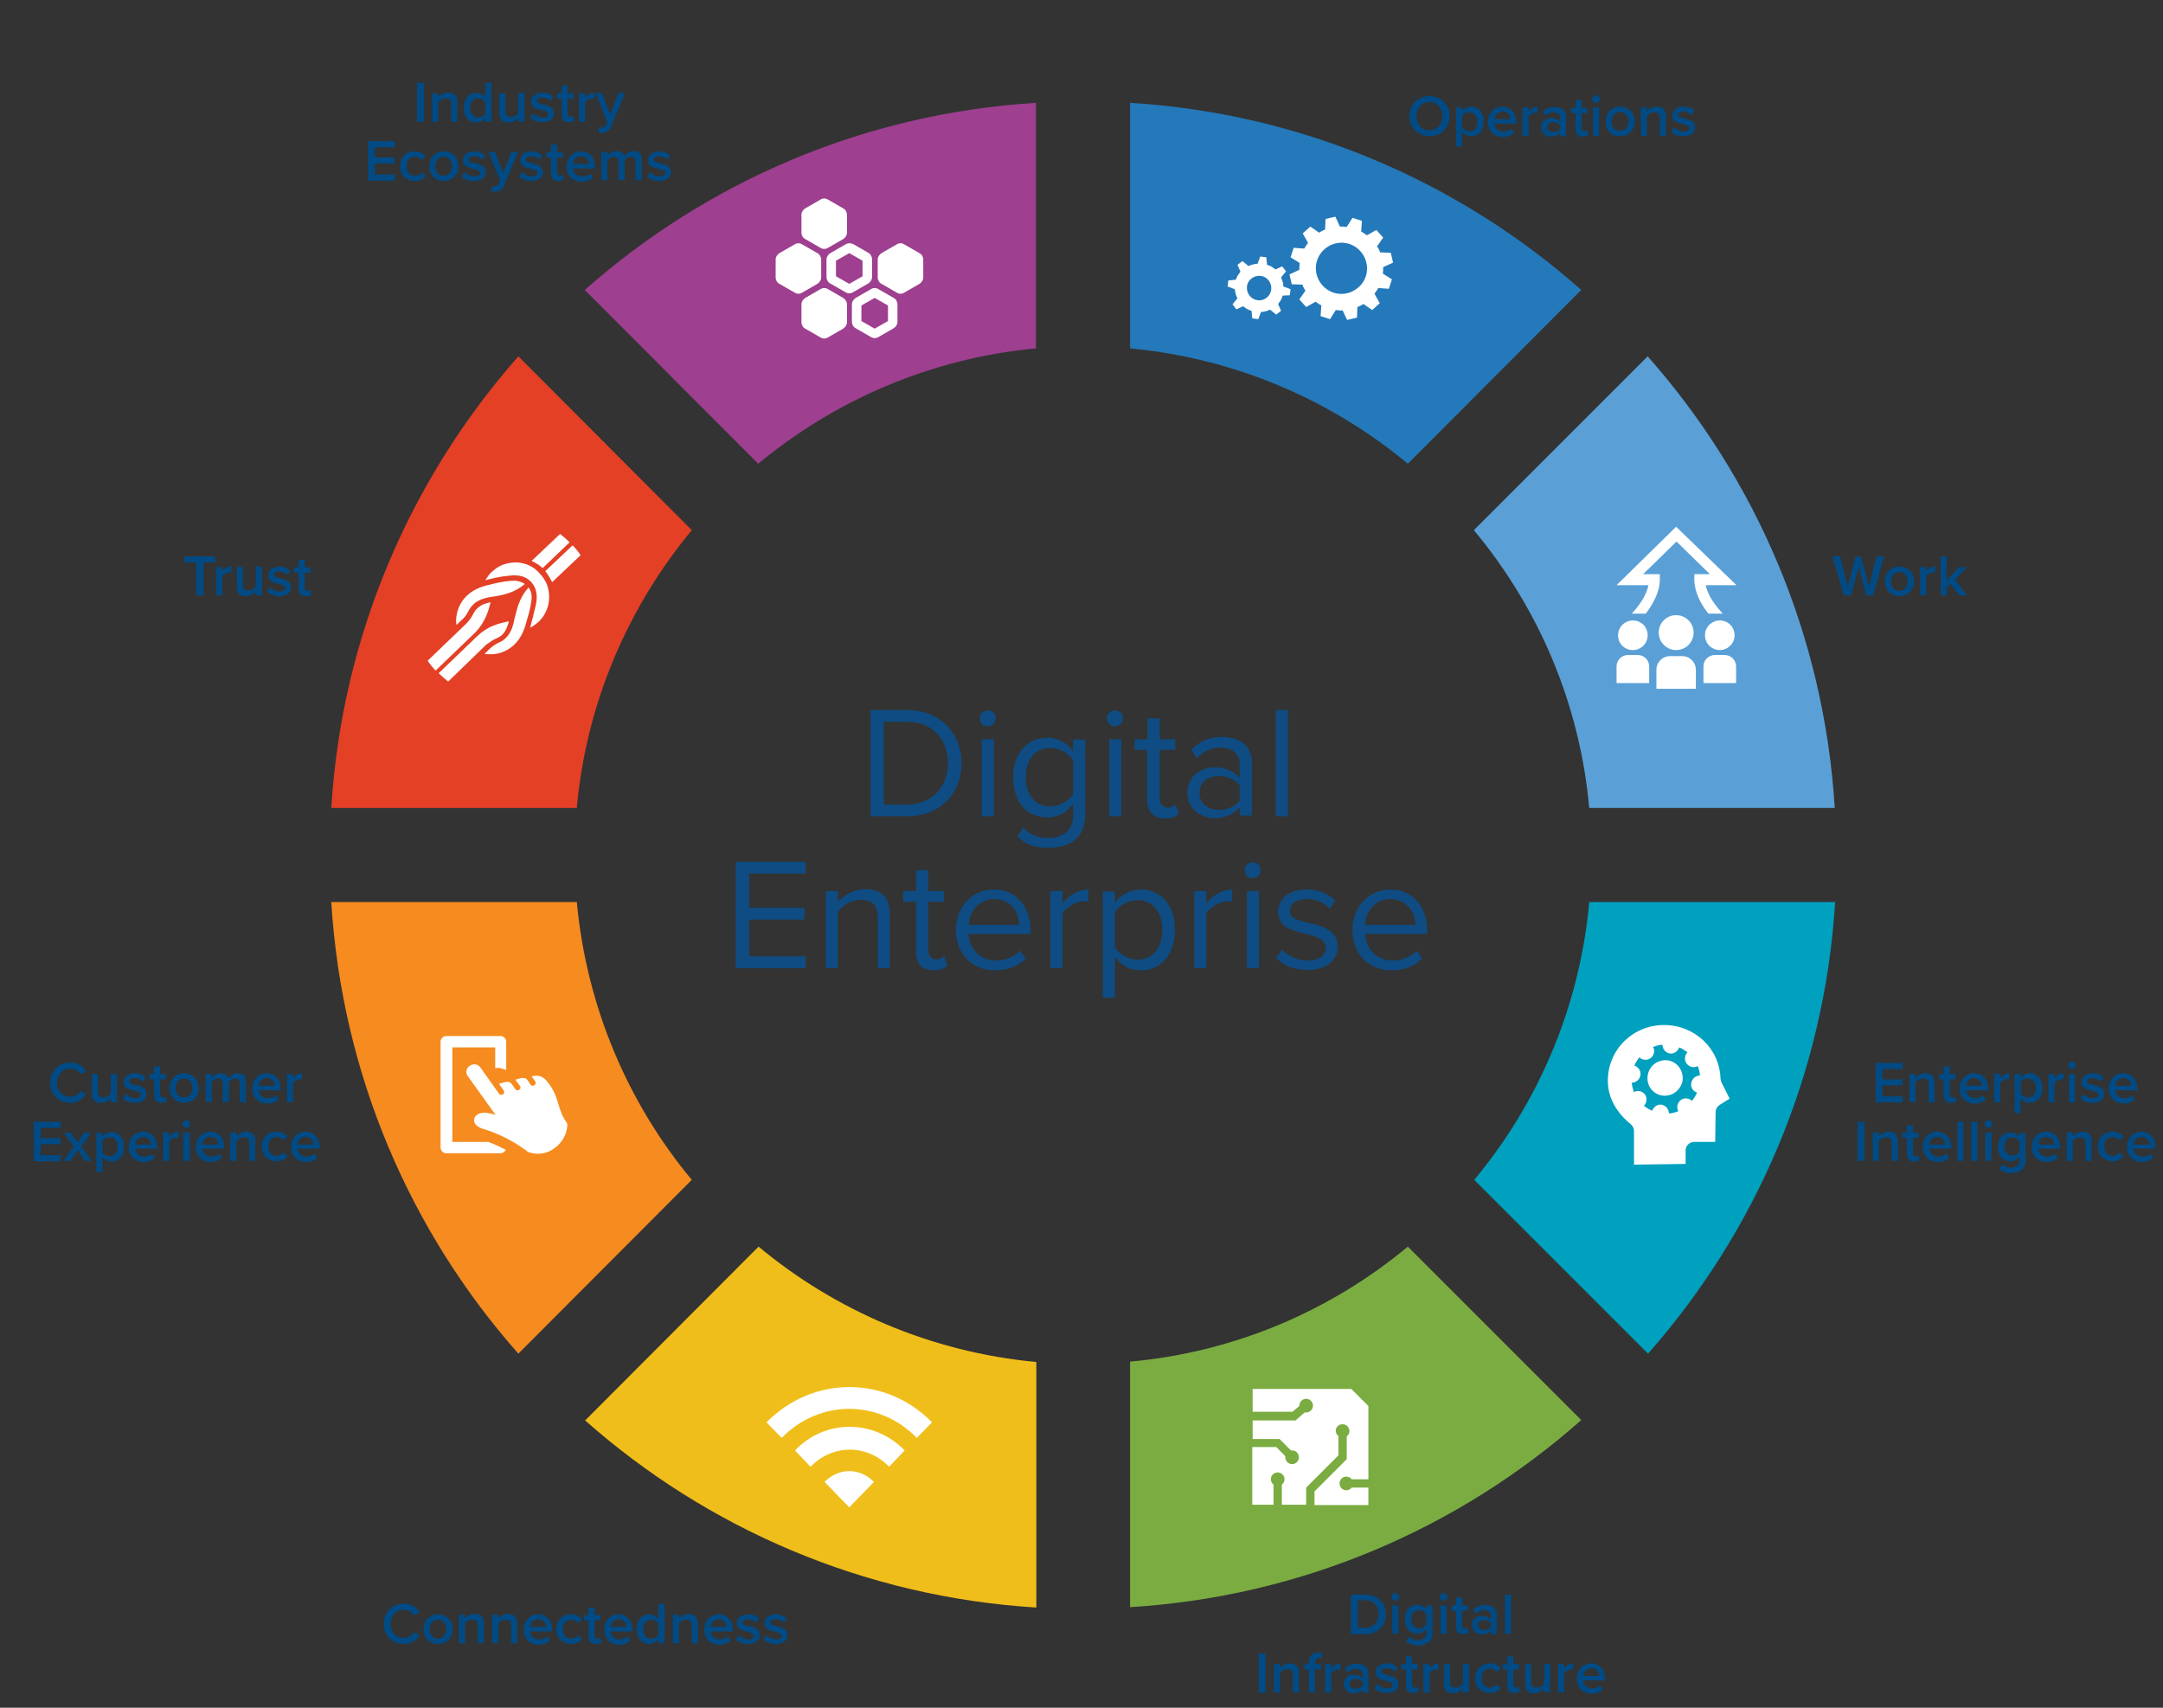 <?xml version="1.0" encoding="utf-8"?>
<!-- Generator: Adobe Illustrator 28.0.0, SVG Export Plug-In . SVG Version: 6.00 Build 0)  -->
<svg version="1.1" id="Layer_1" xmlns="http://www.w3.org/2000/svg" xmlns:xlink="http://www.w3.org/1999/xlink" x="0px" y="0px"
	 viewBox="0 0 570 450" style="enable-background:new 0 0 570 450;" xml:space="preserve">
<rect x="0" y="0" width="570" height="450" fill="#333333" stroke="none"/>
<style type="text/css">
	.st0{fill:#F68B1F;}
	.st1{fill:#F0BE1A;}
	.st2{fill:#E44026;}
	.st3{fill:#5AA0D7;}
	.st4{fill:#9E3F8F;}
	.st5{fill:#2479BA;}
	.st6{fill:#7BAC41;}
	.st7{fill:#00A0BF;}
	.st8{fill:#FFFFFF;}
	.st9{fill:#004B85;}
	.st10{fill:#0E4C83;}
</style>
<path class="st0" d="M152,237.7H87.3c2.8,45.5,20.9,86.9,49.3,119l45.7-45.8C165.5,290.7,154.6,265.4,152,237.7z"/>
<path class="st1" d="M199.9,328.5l-45.7,45.8c32.1,28.4,73.4,46.5,118.9,49.3v-64.7C245.3,356.3,220.1,345.3,199.9,328.5z"/>
<path class="st2" d="M182.3,139.7l-45.7-45.8c-28.3,32.1-46.5,73.5-49.3,119H152C154.5,185.2,165.5,160,182.3,139.7z"/>
<path class="st3" d="M418.8,212.9h64.7c-2.8-45.5-20.9-86.9-49.3-119l-45.8,45.8C405.3,160,416.3,185.2,418.8,212.9z"/>
<path class="st4" d="M273,91.8V27.1c-45.5,2.8-86.8,20.9-118.9,49.3l45.7,45.8C220.1,105.4,245.3,94.4,273,91.8z"/>
<path class="st5" d="M371,122.2l45.7-45.8C384.6,48,343.3,29.9,297.8,27.1v64.7C325.5,94.4,350.8,105.4,371,122.2z"/>
<path class="st6" d="M297.8,358.8v64.7c45.5-2.8,86.8-20.9,118.9-49.3L371,328.5C350.8,345.3,325.5,356.3,297.8,358.8z"/>
<path class="st7" d="M418.8,237.7c-2.5,27.7-13.5,53-30.3,73.2l45.8,45.8c28.3-32.1,46.5-73.5,49.3-119H418.8z"/>
<path class="st8" d="M127.1,297.4c1.6,0.5,6.4,1.9,12,6.1c0,0,3.5,1.7,7.1-1c3.6-2.7,3.3-6.4,3.3-6.4c-2.7-3.8-2-6.4-4.6-10.2
	c-1.8-2.6-2.9-2.6-4.8-2.3l0.9,1.3c0.6,0.8-0.6,1.7-1.2,0.9l-0.8-1.2c-0.7-1-2-0.4-3.2-0.1l1.2,1.6c0.6,0.8-0.6,1.7-1.2,0.9l-1-1.4
	c-0.7-1-2.1-0.3-3.3,0l1.2,1.7c0.6,0.8-0.6,1.7-1.2,0.9l-4.9-6.9c-1.5-2.1-4.9,0.1-3.3,2.3l7.3,10.2c-0.8-0.3-2.1-0.6-3-0.6
	C124.7,293.2,123.6,296.2,127.1,297.4L127.1,297.4z"/>
<path class="st8" d="M133.4,282v-7.5c0-0.8-0.7-1.5-1.5-1.5h-14.3c-0.8,0-1.5,0.7-1.5,1.5v27.9c0,0.8,0.7,1.5,1.5,1.5h14.3
	c0.6,0,1.1-0.4,1.4-0.9c-1.7-0.9-3.3-1.6-4.6-2.1h-9.5V276h11.3v5.5C131.5,281.2,132.6,281.6,133.4,282L133.4,282z"/>
<path class="st8" d="M441.7,171.3c2.6,0,4.6-2.1,4.6-4.6c0-2.6-2.1-4.6-4.6-4.6c-2.6,0-4.6,2.1-4.6,4.6
	C437.1,169.2,439.2,171.3,441.7,171.3z"/>
<path class="st8" d="M446.9,181.5v-5h0c0-2-1.6-3.6-3.6-3.6h-3.2c-2,0-3.6,1.6-3.6,3.6v5H446.9z"/>
<path class="st8" d="M430.3,171.3c2.1,0,3.9-1.7,3.9-3.9s-1.7-3.9-3.9-3.9c-2.1,0-3.9,1.7-3.9,3.9S428.1,171.3,430.3,171.3z"/>
<path class="st8" d="M434.6,180v-4.4c0-1.6-1.3-3-3-3h-2.6c-1.6,0-3,1.3-3,3v4.4H434.6z"/>
<path class="st8" d="M453.2,171.3c2.1,0,3.9-1.7,3.9-3.9s-1.7-3.9-3.9-3.9c-2.1,0-3.9,1.7-3.9,3.9S451.1,171.3,453.2,171.3z"/>
<path class="st8" d="M457.5,180v-4.4c0-1.6-1.3-3-3-3h-2.6c-1.6,0-3,1.3-3,3v4.4H457.5z"/>
<path class="st8" d="M441.7,138.8L426,154.2h8.4c-0.6,3.1-3,6-4.4,7.5h3.7c1.8-2.4,3.7-5.6,3.7-9v-1.4H433l8.8-8.6l8.8,8.6h-4.1v1.4
	c0,3.3,1.7,6.5,3.7,9h3.8c-1.6-1.7-3.9-4.5-4.5-7.5h8.1L441.7,138.8z"/>
<path class="st8" d="M339.9,77.8l0.2-1.6l-1.9-0.7c0-0.8-0.3-1.7-0.6-2.4l1.3-1.6l-1-1.3l-1.8,0.8c-0.6-0.5-1.3-1-2.2-1.2l-0.2-2
	l-1.6-0.2l-0.7,1.9c-0.8,0-1.7,0.3-2.4,0.6l-1.6-1.3l-1.3,1l0.8,1.8c-0.5,0.6-1,1.3-1.2,2.1l-2,0.2l-0.2,1.6l1.9,0.7
	c0.1,0.9,0.3,1.7,0.7,2.4l-1.3,1.6l1,1.3l1.8-0.8c0.6,0.5,1.4,1,2.2,1.2l0.2,2l1.6,0.2l0.7-1.9c0.9,0,1.7-0.3,2.4-0.6l1.6,1.3l1.3-1
	l-0.8-1.8c0.5-0.6,1-1.3,1.2-2.2L339.9,77.8L339.9,77.8z M331.4,79.1c-1.8-0.2-3-1.9-2.8-3.6c0.2-1.8,1.9-3,3.6-2.8
	c1.8,0.2,3,1.9,2.8,3.6S333.2,79.4,331.4,79.1z"/>
<path class="st8" d="M364.5,70.4l2.6-1.2l-0.6-2.6l-2.8-0.1c-0.2-0.6-0.5-1.1-0.8-1.6l1.6-2.3l-1.8-2l-2.5,1.4c-0.5-0.4-1-0.7-1.5-1
	l0.2-2.8l-2.5-0.8l-1.5,2.4c-0.3,0-0.7-0.1-1-0.1c-0.3,0-0.5,0-0.8,0l-1.2-2.6l-2.6,0.6l-0.1,2.8c-0.6,0.2-1.1,0.5-1.6,0.8l-2.3-1.6
	l-2,1.8l1.4,2.5c-0.4,0.5-0.7,1-1,1.5l-2.8-0.2l-0.8,2.5l2.4,1.5c-0.1,0.6-0.1,1.2-0.1,1.8l-2.6,1.2l0.6,2.6l2.8,0.1
	c0.2,0.6,0.5,1.1,0.8,1.6l-1.6,2.3l1.8,2l2.5-1.4c0.5,0.4,1,0.7,1.5,1l-0.2,2.8l2.5,0.8l1.5-2.4c0.3,0,0.7,0.1,1,0.1
	c0.3,0,0.5,0,0.8,0l1.2,2.5l2.6-0.6l0.1-2.8c0.6-0.2,1.1-0.5,1.6-0.8l2.3,1.6l2-1.8l-1.4-2.5c0.4-0.5,0.7-1,1-1.5l2.8,0.2l0.8-2.5
	l-2.4-1.5C364.5,71.6,364.5,71,364.5,70.4L364.5,70.4z M358,75.7c-2.8,2.5-7,2.3-9.5-0.5c-2.5-2.8-2.3-7,0.5-9.5
	c2.8-2.5,7-2.3,9.5,0.5C361,69,360.8,73.3,358,75.7z"/>
<path class="st8" d="M238.4,382.2l-4.1,4.3c-5.8-6-14.9-6-20.7,0l-4.1-4.3C217.4,373.9,230.3,373.9,238.4,382.2z"/>
<path class="st8" d="M230.3,390.5l-6.5,6.7l-6.5-6.7C221,386.7,226.6,386.7,230.3,390.5L230.3,390.5z"/>
<path class="st8" d="M245.6,374.8l-4,4.1c-9.9-10.2-25.7-10.2-35.6,0l-4-4.1C214.2,362.4,233.5,362.4,245.6,374.8z"/>
<path class="st8" d="M360.6,396.6h-14.2v-3.6l8.5-8.5v-6c0.4-0.3,0.7-0.8,0.7-1.4c0-1-0.8-1.8-1.8-1.8S352,376,352,377
	c0,0.6,0.3,1.1,0.7,1.4v5.1l-8.5,8.5v4.5h-6.4v-5.3c0.4-0.3,0.7-0.8,0.7-1.4c0-1-0.8-1.8-1.8-1.8c-1,0-1.8,0.8-1.8,1.8
	c0,0.6,0.3,1.1,0.7,1.4v5.3h-5.6v-15.2h6.3l2.4,2.4c0,0.1,0,0.2,0,0.3c0,1,0.8,1.8,1.8,1.8c1,0,1.8-0.8,1.8-1.8c0-1-0.8-1.8-1.8-1.8
	c-0.1,0-0.2,0-0.3,0l-3-3h-7.1v-4.9h11.3l2.4-2.1c0.1,0,0.3,0,0.4,0c1,0,1.8-0.8,1.8-1.8s-0.8-1.8-1.8-1.8s-1.8,0.8-1.8,1.8
	c0,0,0,0.1,0,0.1l-1.8,1.5h-10.5V366h26c1.5,1.5,3,3,4.5,4.5v19.3h-4.4c-0.3-0.4-0.8-0.7-1.4-0.7c-1,0-1.8,0.8-1.8,1.8
	c0,1,0.8,1.8,1.8,1.8c0.6,0,1.1-0.3,1.4-0.7h4.4L360.6,396.6L360.6,396.6z"/>
<path class="st8" d="M143.7,150.5c0.7,0.9,1.3,1.9,1.8,2.9l7.5-7.1c-0.6-0.9-1.3-1.8-2.1-2.6L143.7,150.5z"/>
<path class="st8" d="M129.3,158.7c-1.2,0.2-2.4,0.6-3.4,1.5c-0.1,0-0.1,0.1-0.2,0.2c-0.4,0.3-0.6,0.7-0.9,1.2c-0.5,1.1-1.2,2-2,2.8
	l-10.1,9.7c0.6,0.9,1.3,1.8,2.1,2.6l10.3-9.9C127.8,164.1,128.6,161.3,129.3,158.7L129.3,158.7z"/>
<path class="st8" d="M140.1,147.8c1.1,0.5,2,1.1,2.9,1.9l7.1-6.8c-0.8-0.8-1.6-1.5-2.5-2.2L140.1,147.8z"/>
<path class="st8" d="M122.6,162.4c0.3-0.4,0.6-0.9,0.8-1.3c0.3-0.6,0.7-1.2,1.3-1.8c0.1-0.1,0.2-0.1,0.2-0.2
	c1.6-1.4,3.8-1.7,5.1-1.9c0.3,0,0.6-0.1,0.8-0.1c2.5-0.5,5-1.1,7.5-3.2c-0.3-0.2-0.6-0.4-0.9-0.5c-0.5-0.2-1.1-0.3-1.6-0.4
	c-1.8,0-4,0.4-5.7,0.8c-2.5,0.6-4.9,1.1-7.1,3.2c-1.7,1.6-2.7,3.9-2.8,6.3c0,0.5,0,0.9,0.1,1.4l1.1-1.1
	C121.9,163.2,122.3,162.8,122.6,162.4L122.6,162.4z"/>
<path class="st8" d="M131.1,168.1c0.5-0.3,0.9-0.5,1.2-0.8c0.1,0,0.1-0.1,0.2-0.2c0.9-1,1.3-2.2,1.6-3.4c-2.7,0.6-5.4,1.2-8.2,3.8
	l-10.3,9.9c0.8,0.8,1.7,1.5,2.5,2.2l10-9.7C129.1,169.2,130,168.5,131.1,168.1z"/>
<path class="st8" d="M136.1,148.2c-1.8,0-3.6,0.4-5.1,1.4c-0.5,0.3-0.9,0.7-1.4,1.1c-0.7,0.6-1.2,1.4-1.7,2.2
	c1.8-0.5,3.8-0.9,5.2-1.1l0.3,0c2.1-0.3,4.6-0.5,6.5,1.5c1.9,2,1.7,4.5,1.2,6.6l-0.1,0.3c-0.3,1.4-0.8,3.4-1.3,5.2
	c0.8-0.4,1.6-1,2.3-1.6c0.4-0.4,0.8-0.9,1.1-1.3c1-1.5,1.6-3.2,1.6-5c0.1-2.4-0.8-4.7-2.5-6.4C140.7,149.3,138.5,148.3,136.1,148.2z
	"/>
<path class="st8" d="M139.8,155.7c-0.1-0.3-0.3-0.6-0.5-0.9c-2.2,2.4-2.9,5-3.5,7.4c-0.1,0.2-0.1,0.5-0.2,0.8
	c-0.3,1.4-0.7,3.5-2.2,5c-0.1,0.1-0.2,0.2-0.2,0.2c-0.6,0.6-1.2,0.9-1.9,1.2c-0.4,0.2-0.9,0.5-1.3,0.8c-0.4,0.3-0.8,0.6-1.2,1
	l-1.1,1.1c0.5,0.1,0.9,0.1,1.4,0.1c2.4,0.1,4.7-0.9,6.4-2.5c2.2-2.1,2.8-4.5,3.5-7c0.5-1.7,1.1-3.9,1.1-5.7
	C140.1,156.8,140,156.2,139.8,155.7L139.8,155.7z"/>
<path class="st8" d="M443.4,284.7c-0.4,2.5-2.7,4.3-5.3,4c-2.6-0.4-4.3-2.7-3.9-5.3c0.4-2.6,2.7-4.3,5.3-4
	C442,279.8,443.7,282.1,443.4,284.7z"/>
<path class="st8" d="M453.7,285.3c-0.2-0.3-0.2-0.6-0.3-1c-0.2-8-6.8-14.2-14.9-14.2c-8.1,0-14.8,6.4-14.8,14.7
	c0,5.8,3.8,9.6,6,11.4c0.5,0.4,0.9,1.1,0.9,1.8v8.9l13.6-0.2v-3.5c0-1.3,1-2.3,2.3-2.3h5.5l0.1-7.8c0-0.8,0.4-1.5,1-1.9l2.7-1.7
	L453.7,285.3L453.7,285.3z M447.2,287.9c-0.3,0.8-0.8,1.5-1.3,2.2c-0.8-0.8-2.1-0.9-3-0.2c-0.9,0.7-1.2,2-0.6,2.9
	c-0.8,0.3-1.6,0.6-2.5,0.6c0-1.1-0.8-2.1-1.9-2.3c-1.1-0.2-2.2,0.6-2.5,1.6c-0.8-0.3-1.5-0.8-2.2-1.3c0.8-0.8,0.9-2.1,0.3-3
	c-0.7-0.9-2-1.2-2.9-0.6c-0.3-0.8-0.5-1.6-0.6-2.5c1.1,0,2.1-0.8,2.3-2c0.2-1.1-0.6-2.2-1.6-2.5c0.3-0.8,0.8-1.5,1.3-2.2
	c0.8,0.8,2.1,0.9,3,0.2c0.9-0.7,1.2-2,0.6-2.9c0.8-0.3,1.6-0.6,2.5-0.6c0,1.1,0.8,2.1,1.9,2.3c1.1,0.2,2.2-0.6,2.5-1.6
	c0.8,0.3,1.5,0.8,2.2,1.3c-0.8,0.8-0.9,2.1-0.2,3c0.7,0.9,2,1.2,2.9,0.6c0.3,0.8,0.5,1.6,0.6,2.5c-1.1,0-2.1,0.8-2.3,2
	C445.4,286.5,446.2,287.6,447.2,287.9L447.2,287.9z"/>
<path class="st8" d="M242.3,66.7l-4-2.3c-0.6-0.4-1.4-0.4-2,0l-4,2.3c-0.6,0.4-1,1-1,1.7v4.7c0,0.7,0.4,1.4,1,1.7l4,2.3
	c0.6,0.4,1.4,0.4,2,0l4-2.3c0.6-0.4,1-1,1-1.7v-4.7C243.3,67.7,242.9,67,242.3,66.7z"/>
<path class="st8" d="M215.4,74.8c0.6-0.4,1-1,1-1.7v-4.7c0-0.7-0.4-1.4-1-1.7l-4-2.3c-0.6-0.4-1.4-0.4-2,0l-4,2.3
	c-0.6,0.4-1,1-1,1.7v4.7c0,0.7,0.4,1.4,1,1.7l4,2.3c0.6,0.4,1.4,0.4,2,0L215.4,74.8z"/>
<path class="st8" d="M222.2,78.5l-4-2.3c-0.6-0.4-1.4-0.4-2,0l-4,2.3c-0.6,0.4-1,1-1,1.7v4.7c0,0.7,0.4,1.4,1,1.7l4,2.3
	c0.6,0.4,1.4,0.4,2,0l4-2.3c0.6-0.4,1-1,1-1.7v-4.7C223.2,79.5,222.8,78.9,222.2,78.5z"/>
<path class="st8" d="M222.2,54.9l-4-2.3c-0.6-0.4-1.4-0.4-2,0l-4,2.3c-0.6,0.4-1,1-1,1.7v4.7c0,0.7,0.4,1.4,1,1.7l4,2.3
	c0.6,0.4,1.4,0.4,2,0l4-2.3c0.6-0.4,1-1,1-1.7v-4.7C223.2,55.9,222.8,55.2,222.2,54.9z"/>
<path class="st8" d="M223.8,66.7l3.5,2v4.1l-3.5,2l-3.5-2v-4.1L223.8,66.7z M223.8,64.1c-0.3,0-0.7,0.1-1,0.3l-4,2.3
	c-0.6,0.4-1,1-1,1.7V73c0,0.7,0.4,1.4,1,1.7l4,2.3c0.3,0.2,0.7,0.3,1,0.3c0.3,0,0.7-0.1,1-0.3l4-2.3c0.6-0.4,1-1,1-1.7v-4.7
	c0-0.7-0.4-1.4-1-1.7l-4-2.3C224.5,64.2,224.2,64.1,223.8,64.1z"/>
<path class="st8" d="M230.5,78.5l3.5,2v4.1l-3.5,2l-3.5-2v-4.1L230.5,78.5z M230.5,75.9c-0.3,0-0.7,0.1-1,0.3l-4,2.3
	c-0.6,0.4-1,1-1,1.7v4.6c0,0.7,0.4,1.4,1,1.7l4,2.3c0.3,0.2,0.7,0.3,1,0.3s0.7-0.1,1-0.3l4-2.3c0.6-0.4,1-1,1-1.7v-4.6
	c0-0.7-0.4-1.4-1-1.7l-4-2.3C231.2,76,230.9,75.9,230.5,75.9z"/>
<path class="st9" d="M376.7,25.3c3.1,0,5.3,2.3,5.3,5.3c0,3.1-2.2,5.3-5.3,5.3c-3.1,0-5.3-2.3-5.3-5.3
	C371.4,27.6,373.6,25.3,376.7,25.3z M376.7,26.9c-2.1,0-3.4,1.6-3.4,3.7c0,2.1,1.3,3.7,3.4,3.7c2.1,0,3.4-1.6,3.4-3.7
	C380.1,28.5,378.7,26.9,376.7,26.9z"/>
<path class="st9" d="M385.3,38.6h-1.6V28.3h1.6v1c0.6-0.7,1.4-1.2,2.4-1.2c1.9,0,3.3,1.5,3.3,3.9c0,2.5-1.4,3.9-3.3,3.9
	c-0.9,0-1.8-0.4-2.4-1.2V38.6L385.3,38.6z M387.2,29.6c-0.8,0-1.6,0.4-1.9,1v3c0.4,0.5,1.2,1,1.9,1c1.3,0,2.1-1,2.1-2.5
	C389.3,30.6,388.5,29.6,387.2,29.6z"/>
<path class="st9" d="M395.9,28.1c2.2,0,3.7,1.7,3.7,4.1v0.4h-5.8c0.1,1.1,1,2.1,2.4,2.1c0.7,0,1.6-0.3,2.1-0.8l0.7,1.1
	c-0.7,0.7-1.8,1.1-3,1.1c-2.2,0-3.9-1.6-3.9-3.9C392.1,29.9,393.7,28.1,395.9,28.1L395.9,28.1z M393.8,31.4h4.2c0-0.9-0.6-2-2.1-2
	C394.5,29.5,393.9,30.5,393.8,31.4L393.8,31.4z"/>
<path class="st9" d="M401.2,35.8v-7.5h1.6v1.1c0.6-0.7,1.4-1.3,2.4-1.3v1.6c-0.1,0-0.3,0-0.5,0c-0.7,0-1.6,0.5-1.9,1v5.1L401.2,35.8
	L401.2,35.8z"/>
<path class="st9" d="M411.1,35.8V35c-0.6,0.6-1.4,1-2.4,1c-1.2,0-2.6-0.8-2.6-2.5c0-1.7,1.4-2.4,2.6-2.4c1,0,1.9,0.3,2.4,1v-1.1
	c0-0.9-0.7-1.4-1.7-1.4c-0.8,0-1.6,0.3-2.2,0.9l-0.7-1.1c0.9-0.8,2-1.2,3.1-1.2c1.7,0,3.1,0.7,3.1,2.7v5H411.1z M411.1,33
	c-0.4-0.5-1.1-0.8-1.8-0.8c-0.9,0-1.6,0.5-1.6,1.3c0,0.8,0.7,1.3,1.6,1.3c0.7,0,1.4-0.3,1.8-0.8V33z"/>
<path class="st9" d="M415.2,34.1v-4.3H414v-1.4h1.2v-2h1.6v2h1.5v1.4h-1.5v3.9c0,0.5,0.3,0.9,0.7,0.9c0.3,0,0.6-0.1,0.7-0.3l0.4,1.2
	c-0.3,0.3-0.8,0.5-1.5,0.5C415.9,36,415.2,35.3,415.2,34.1L415.2,34.1z"/>
<path class="st9" d="M419.6,26.1c0-0.6,0.5-1,1-1c0.5,0,1,0.4,1,1c0,0.6-0.4,1-1,1C420,27.1,419.6,26.6,419.6,26.1z M419.8,35.8
	v-7.5h1.6v7.5H419.8z"/>
<path class="st9" d="M423.1,32c0-2.1,1.5-3.9,3.8-3.9c2.4,0,3.9,1.8,3.9,3.9c0,2.1-1.5,3.9-3.9,3.9C424.5,36,423.1,34.2,423.1,32z
	 M429.1,32c0-1.3-0.8-2.5-2.2-2.5s-2.2,1.2-2.2,2.5c0,1.3,0.8,2.5,2.2,2.5C428.3,34.5,429.1,33.4,429.1,32z"/>
<path class="st9" d="M437.4,35.8v-4.7c0-1.2-0.6-1.5-1.5-1.5c-0.8,0-1.5,0.5-1.9,1v5.2h-1.6v-7.5h1.6v1c0.5-0.6,1.4-1.2,2.6-1.2
	c1.6,0,2.4,0.9,2.4,2.4v5.3H437.4L437.4,35.8z"/>
<path class="st9" d="M441.2,33.6c0.5,0.5,1.6,1.1,2.5,1.1c1,0,1.5-0.4,1.5-0.9c0-0.6-0.8-0.9-1.7-1.1c-1.3-0.3-2.8-0.6-2.8-2.3
	c0-1.2,1.1-2.3,2.9-2.3c1.3,0,2.2,0.4,2.9,1.1l-0.7,1.1c-0.4-0.5-1.3-0.9-2.2-0.9c-0.9,0-1.4,0.3-1.4,0.8c0,0.6,0.7,0.8,1.6,1
	c1.3,0.3,2.9,0.6,2.9,2.4c0,1.3-1.1,2.3-3.1,2.3c-1.3,0-2.4-0.4-3.2-1.2L441.2,33.6L441.2,33.6z"/>
<path class="st9" d="M491.8,156.9l-2-7.6l-2,7.6h-1.9l-3-10.3h2l2,8l2.1-8h1.4l2.1,8l2-8h2l-2.9,10.3H491.8L491.8,156.9z"/>
<path class="st9" d="M496.7,153.2c0-2.1,1.5-3.9,3.8-3.9c2.4,0,3.9,1.8,3.9,3.9c0,2.1-1.5,3.9-3.9,3.9
	C498.1,157.1,496.7,155.3,496.7,153.2z M502.7,153.2c0-1.3-0.8-2.5-2.2-2.5c-1.4,0-2.2,1.2-2.2,2.5s0.8,2.5,2.2,2.5
	C501.9,155.7,502.7,154.5,502.7,153.2z"/>
<path class="st9" d="M506,156.9v-7.5h1.6v1.1c0.6-0.7,1.4-1.3,2.4-1.3v1.6c-0.1,0-0.3,0-0.5,0c-0.7,0-1.6,0.5-1.9,1v5.1L506,156.9
	L506,156.9z"/>
<path class="st9" d="M516.3,156.9l-2.3-3.1l-1,1.1v2h-1.6v-10.3h1.6v6.4l3.3-3.6h2l-3.1,3.4l3.2,4.1L516.3,156.9L516.3,156.9z"/>
<path class="st9" d="M51.7,156.9v-8.7h-3.1v-1.6h8.1v1.6h-3.1v8.7H51.7L51.7,156.9z"/>
<path class="st9" d="M57,156.9v-7.5h1.6v1.1c0.6-0.7,1.4-1.3,2.4-1.3v1.6c-0.1,0-0.3,0-0.5,0c-0.7,0-1.6,0.5-1.9,1v5.1L57,156.9
	L57,156.9z"/>
<path class="st9" d="M67.4,156.9v-1c-0.5,0.6-1.5,1.2-2.6,1.2c-1.6,0-2.4-0.8-2.4-2.4v-5.3h1.6v4.7c0,1.2,0.6,1.5,1.5,1.5
	c0.8,0,1.5-0.5,1.9-1v-5.3H69v7.5L67.4,156.9L67.4,156.9z"/>
<path class="st9" d="M71.2,154.8c0.5,0.5,1.6,1.1,2.5,1.1s1.5-0.4,1.5-0.9c0-0.6-0.8-0.9-1.7-1.1c-1.3-0.3-2.8-0.6-2.8-2.3
	c0-1.2,1.1-2.3,2.9-2.3c1.3,0,2.2,0.4,2.9,1.1l-0.7,1.1c-0.4-0.5-1.3-0.9-2.2-0.9c-0.9,0-1.4,0.3-1.4,0.8c0,0.6,0.7,0.8,1.6,1
	c1.3,0.3,2.9,0.6,2.9,2.4c0,1.3-1.1,2.3-3.1,2.3c-1.3,0-2.4-0.4-3.2-1.2L71.2,154.8L71.2,154.8z"/>
<path class="st9" d="M78.7,155.2v-4.3h-1.2v-1.4h1.2v-2h1.6v2h1.5v1.4h-1.5v3.9c0,0.5,0.3,0.9,0.7,0.9c0.3,0,0.6-0.1,0.7-0.3
	l0.4,1.2c-0.3,0.3-0.8,0.5-1.5,0.5C79.4,157.1,78.7,156.4,78.7,155.2L78.7,155.2z"/>
<path class="st9" d="M109.9,32.1V21.8h1.8v10.3H109.9z"/>
<path class="st9" d="M118.9,32.1v-4.7c0-1.2-0.6-1.5-1.5-1.5c-0.8,0-1.5,0.5-1.9,1v5.2h-1.6v-7.5h1.6v1c0.5-0.6,1.4-1.2,2.6-1.2
	c1.6,0,2.4,0.9,2.4,2.4v5.3H118.9L118.9,32.1z"/>
<path class="st9" d="M127.9,32.1v-1c-0.6,0.7-1.4,1.2-2.4,1.2c-1.9,0-3.3-1.5-3.3-3.9s1.4-3.9,3.3-3.9c0.9,0,1.8,0.4,2.4,1.2v-3.9
	h1.6v10.3H127.9z M127.9,26.9c-0.4-0.6-1.2-1-1.9-1c-1.3,0-2.1,1-2.1,2.5s0.8,2.5,2.1,2.5c0.8,0,1.6-0.4,1.9-1V26.9L127.9,26.9z"/>
<path class="st9" d="M136.6,32.1v-1c-0.5,0.6-1.5,1.2-2.6,1.2c-1.6,0-2.4-0.8-2.4-2.4v-5.3h1.6v4.7c0,1.2,0.6,1.5,1.5,1.5
	c0.8,0,1.5-0.5,1.9-1v-5.3h1.6v7.5L136.6,32.1L136.6,32.1z"/>
<path class="st9" d="M140.4,29.9C141,30.5,142,31,143,31c1,0,1.5-0.4,1.5-0.9c0-0.6-0.8-0.9-1.7-1.1c-1.3-0.3-2.8-0.6-2.8-2.3
	c0-1.2,1.1-2.3,2.9-2.3c1.3,0,2.2,0.4,2.9,1.1l-0.7,1.1c-0.4-0.5-1.3-0.9-2.2-0.9c-0.9,0-1.4,0.3-1.4,0.8c0,0.6,0.7,0.8,1.6,1
	c1.3,0.3,2.9,0.6,2.9,2.4c0,1.3-1.1,2.3-3.1,2.3c-1.3,0-2.4-0.4-3.2-1.2L140.4,29.9L140.4,29.9z"/>
<path class="st9" d="M148,30.3V26h-1.2v-1.4h1.2v-2h1.6v2h1.5V26h-1.5v3.9c0,0.5,0.3,0.9,0.7,0.9c0.3,0,0.6-0.1,0.7-0.3l0.4,1.2
	c-0.3,0.3-0.8,0.5-1.5,0.5C148.6,32.3,148,31.6,148,30.3L148,30.3z"/>
<path class="st9" d="M152.6,32.1v-7.5h1.6v1.1c0.6-0.7,1.4-1.3,2.4-1.3V26c-0.1,0-0.3,0-0.5,0c-0.7,0-1.6,0.5-1.9,1v5.1H152.6z"/>
<path class="st9" d="M157.9,33.5c0.2,0.1,0.4,0.1,0.6,0.1c0.5,0,0.8-0.2,1.1-0.6l0.4-0.9l-3.1-7.6h1.7l2.2,5.6l2.2-5.6h1.7l-3.6,8.8
	c-0.5,1.3-1.4,1.7-2.6,1.7c-0.2,0-0.7,0-0.9-0.1L157.9,33.5z"/>
<path class="st9" d="M97,47.5V37.2h7.1v1.6h-5.3v2.7h5.2v1.6h-5.2V46h5.3v1.6H97z"/>
<path class="st9" d="M109.3,39.9c1.4,0,2.3,0.6,2.9,1.3l-1.1,1c-0.4-0.6-1-0.9-1.7-0.9c-1.4,0-2.3,1-2.3,2.5c0,1.5,0.9,2.5,2.3,2.5
	c0.7,0,1.3-0.3,1.7-0.9l1.1,1c-0.5,0.7-1.4,1.3-2.9,1.3c-2.3,0-3.9-1.7-3.9-3.9C105.4,41.5,107,39.9,109.3,39.9z"/>
<path class="st9" d="M113.1,43.8c0-2.1,1.5-3.9,3.8-3.9c2.4,0,3.9,1.8,3.9,3.9c0,2.1-1.4,3.9-3.9,3.9
	C114.6,47.7,113.1,46,113.1,43.8z M119.1,43.8c0-1.3-0.8-2.5-2.2-2.5c-1.4,0-2.2,1.2-2.2,2.5c0,1.3,0.8,2.5,2.2,2.5
	C118.3,46.3,119.1,45.1,119.1,43.8z"/>
<path class="st9" d="M122.5,45.4c0.5,0.5,1.6,1.1,2.5,1.1c1,0,1.5-0.4,1.5-0.9c0-0.6-0.8-0.9-1.7-1.1c-1.3-0.3-2.8-0.6-2.8-2.3
	c0-1.2,1.1-2.3,2.9-2.3c1.3,0,2.2,0.4,2.9,1.1l-0.7,1.1c-0.4-0.5-1.3-0.9-2.2-0.9c-0.8,0-1.4,0.3-1.4,0.8c0,0.6,0.7,0.8,1.6,1
	c1.3,0.3,2.9,0.6,2.9,2.4c0,1.3-1.1,2.3-3.1,2.3c-1.3,0-2.4-0.4-3.2-1.2L122.5,45.4L122.5,45.4z"/>
<path class="st9" d="M129.7,49c0.2,0.1,0.4,0.1,0.6,0.1c0.5,0,0.9-0.2,1.1-0.6l0.4-0.9l-3.1-7.6h1.7l2.2,5.6l2.2-5.6h1.7l-3.6,8.8
	c-0.5,1.3-1.4,1.7-2.6,1.7c-0.2,0-0.7,0-0.9-0.1L129.7,49z"/>
<path class="st9" d="M137.6,45.4c0.5,0.5,1.6,1.1,2.5,1.1c1,0,1.5-0.4,1.5-0.9c0-0.6-0.8-0.9-1.7-1.1c-1.3-0.3-2.8-0.6-2.8-2.3
	c0-1.2,1.1-2.3,2.9-2.3c1.3,0,2.2,0.4,2.9,1.1l-0.7,1.1c-0.4-0.5-1.3-0.9-2.2-0.9c-0.8,0-1.4,0.3-1.4,0.8c0,0.6,0.7,0.8,1.6,1
	c1.3,0.3,2.9,0.6,2.9,2.4c0,1.3-1.1,2.3-3.1,2.3c-1.3,0-2.4-0.4-3.2-1.2L137.6,45.4L137.6,45.4z"/>
<path class="st9" d="M145.2,45.8v-4.3h-1.2v-1.4h1.2v-2h1.6v2h1.5v1.4h-1.5v3.9c0,0.5,0.3,0.9,0.7,0.9c0.3,0,0.6-0.1,0.7-0.3
	l0.4,1.2c-0.3,0.3-0.8,0.5-1.5,0.5C145.8,47.7,145.2,47,145.2,45.8L145.2,45.8z"/>
<path class="st9" d="M153.1,39.9c2.2,0,3.7,1.7,3.7,4.1v0.4H151c0.1,1.1,1,2.1,2.4,2.1c0.7,0,1.6-0.3,2.1-0.8l0.7,1.1
	c-0.7,0.7-1.8,1.1-3,1.1c-2.2,0-3.9-1.6-3.9-3.9C149.3,41.6,150.9,39.9,153.1,39.9L153.1,39.9z M151,43.2h4.2c0-0.9-0.6-2-2.1-2
	C151.7,41.2,151,42.3,151,43.2L151,43.2z"/>
<path class="st9" d="M167.5,47.5v-4.9c0-0.8-0.4-1.3-1.2-1.3c-0.7,0-1.4,0.5-1.7,1v5.2H163v-4.9c0-0.8-0.4-1.3-1.2-1.3
	c-0.7,0-1.4,0.5-1.7,1v5.2h-1.6v-7.5h1.6v1c0.3-0.5,1.3-1.2,2.4-1.2c1.1,0,1.8,0.6,2,1.4c0.4-0.7,1.4-1.4,2.5-1.4
	c1.4,0,2.1,0.7,2.1,2.3v5.4L167.5,47.5L167.5,47.5z"/>
<path class="st9" d="M171.3,45.4c0.5,0.5,1.6,1.1,2.5,1.1c1,0,1.5-0.4,1.5-0.9c0-0.6-0.8-0.9-1.7-1.1c-1.3-0.3-2.8-0.6-2.8-2.3
	c0-1.2,1.1-2.3,2.9-2.3c1.3,0,2.2,0.4,2.9,1.1l-0.7,1.1c-0.4-0.5-1.3-0.9-2.2-0.9c-0.8,0-1.4,0.3-1.4,0.8c0,0.6,0.7,0.8,1.6,1
	c1.3,0.3,2.9,0.6,2.9,2.4c0,1.3-1.1,2.3-3.1,2.3c-1.3,0-2.4-0.4-3.2-1.2L171.3,45.4L171.3,45.4z"/>
<path class="st9" d="M356,430.5v-10.3h3.8c3.2,0,5.4,2.1,5.4,5.2c0,3-2.2,5.2-5.4,5.2H356z M357.8,428.9h2c2.2,0,3.5-1.6,3.5-3.6
	c0-1.9-1.2-3.6-3.5-3.6h-2V428.9z"/>
<path class="st9" d="M366.7,420.8c0-0.6,0.5-1,1-1c0.5,0,1,0.4,1,1s-0.4,1-1,1C367.2,421.8,366.7,421.3,366.7,420.8z M366.9,430.5
	V423h1.6v7.5H366.9z"/>
<path class="st9" d="M371.3,431.2c0.6,0.7,1.4,1,2.4,1c1.1,0,2.2-0.5,2.2-2v-0.9c-0.6,0.7-1.4,1.2-2.4,1.2c-1.9,0-3.3-1.4-3.3-3.8
	c0-2.5,1.4-3.8,3.3-3.8c0.9,0,1.8,0.4,2.4,1.2v-1h1.6v7.1c0,2.7-2,3.4-3.8,3.4c-1.3,0-2.2-0.3-3.1-1.1L371.3,431.2L371.3,431.2z
	 M375.9,425.3c-0.4-0.6-1.2-1-1.9-1c-1.3,0-2.1,1-2.1,2.4c0,1.4,0.8,2.4,2.1,2.4c0.8,0,1.6-0.4,1.9-1V425.3z"/>
<path class="st9" d="M379.4,420.8c0-0.6,0.5-1,1-1c0.5,0,1,0.4,1,1s-0.4,1-1,1C379.9,421.8,379.4,421.3,379.4,420.8z M379.6,430.5
	V423h1.6v7.5H379.6z"/>
<path class="st9" d="M383.7,428.8v-4.3h-1.2V423h1.2v-2h1.6v2h1.5v1.4h-1.5v3.9c0,0.5,0.3,0.9,0.7,0.9c0.3,0,0.6-0.1,0.7-0.3
	l0.4,1.2c-0.3,0.3-0.8,0.5-1.5,0.5C384.3,430.7,383.7,430,383.7,428.8L383.7,428.8z"/>
<path class="st9" d="M392.9,430.5v-0.8c-0.6,0.6-1.4,1-2.4,1c-1.2,0-2.6-0.8-2.6-2.5c0-1.7,1.4-2.4,2.6-2.4c1,0,1.9,0.3,2.4,1v-1.1
	c0-0.9-0.7-1.4-1.8-1.4c-0.8,0-1.6,0.3-2.2,0.9l-0.7-1.1c0.9-0.8,2-1.2,3.1-1.2c1.7,0,3.1,0.7,3.1,2.7v5H392.9z M392.9,427.7
	c-0.4-0.5-1.1-0.8-1.8-0.8c-0.9,0-1.6,0.5-1.6,1.3c0,0.8,0.7,1.3,1.6,1.3c0.7,0,1.4-0.3,1.8-0.8V427.7z"/>
<path class="st9" d="M396.6,430.5v-10.3h1.6v10.3H396.6z"/>
<path class="st9" d="M331.7,446v-10.3h1.8V446H331.7z"/>
<path class="st9" d="M340.7,446v-4.7c0-1.2-0.6-1.5-1.5-1.5c-0.8,0-1.5,0.5-1.9,1v5.2h-1.6v-7.5h1.6v1c0.5-0.6,1.4-1.2,2.6-1.2
	c1.6,0,2.4,0.9,2.4,2.4v5.3H340.7L340.7,446z"/>
<path class="st9" d="M346.5,439.9v6.1h-1.6v-6.1h-1.2v-1.4h1.2v-0.4c0-1.7,1-2.6,2.4-2.6c0.5,0,1,0.1,1.3,0.3l-0.4,1.2
	c-0.2-0.1-0.4-0.2-0.6-0.2c-0.6,0-1,0.4-1,1.3v0.4h1.5v1.4H346.5z"/>
<path class="st9" d="M349.2,446v-7.5h1.6v1.1c0.6-0.7,1.5-1.3,2.4-1.3v1.6c-0.1,0-0.3,0-0.5,0c-0.7,0-1.6,0.5-1.9,1v5.1L349.2,446
	L349.2,446z"/>
<path class="st9" d="M359.1,446v-0.8c-0.6,0.6-1.4,1-2.4,1c-1.2,0-2.6-0.8-2.6-2.5c0-1.7,1.4-2.4,2.6-2.4c1,0,1.9,0.3,2.4,1v-1.1
	c0-0.9-0.7-1.4-1.8-1.4c-0.8,0-1.6,0.3-2.2,0.9l-0.7-1.1c0.9-0.8,2-1.2,3.1-1.2c1.7,0,3.1,0.7,3.1,2.7v4.9H359.1z M359.1,443.2
	c-0.4-0.5-1.1-0.8-1.8-0.8c-0.9,0-1.6,0.5-1.6,1.3s0.7,1.3,1.6,1.3c0.7,0,1.4-0.3,1.8-0.8V443.2z"/>
<path class="st9" d="M363,443.8c0.5,0.5,1.6,1.1,2.5,1.1c1,0,1.5-0.4,1.5-0.9c0-0.6-0.8-0.9-1.7-1.1c-1.3-0.3-2.8-0.6-2.8-2.3
	c0-1.2,1.1-2.3,2.9-2.3c1.3,0,2.2,0.4,2.9,1.1l-0.7,1.1c-0.4-0.5-1.3-0.9-2.2-0.9c-0.9,0-1.4,0.3-1.4,0.8c0,0.6,0.7,0.8,1.6,1
	c1.3,0.3,2.9,0.6,2.9,2.4c0,1.3-1.1,2.3-3.1,2.3c-1.3,0-2.4-0.4-3.2-1.2L363,443.8L363,443.8z"/>
<path class="st9" d="M370.5,444.2v-4.3h-1.2v-1.4h1.2v-2h1.6v2h1.5v1.4h-1.5v3.9c0,0.5,0.3,0.9,0.7,0.9c0.3,0,0.6-0.1,0.7-0.3
	l0.4,1.2c-0.3,0.3-0.8,0.5-1.5,0.5C371.2,446.2,370.5,445.5,370.5,444.2L370.5,444.2z"/>
<path class="st9" d="M375.1,446v-7.5h1.6v1.1c0.6-0.7,1.5-1.3,2.4-1.3v1.6c-0.1,0-0.3,0-0.5,0c-0.7,0-1.6,0.5-1.9,1v5.1L375.1,446
	L375.1,446z"/>
<path class="st9" d="M385.5,446v-1c-0.5,0.6-1.5,1.2-2.6,1.2c-1.6,0-2.4-0.8-2.4-2.4v-5.3h1.6v4.7c0,1.2,0.6,1.5,1.5,1.5
	c0.8,0,1.5-0.5,1.9-1v-5.3h1.6v7.5L385.5,446L385.5,446z"/>
<path class="st9" d="M392.6,438.3c1.5,0,2.3,0.6,2.9,1.3l-1.1,1c-0.4-0.6-1-0.9-1.7-0.9c-1.4,0-2.3,1-2.3,2.5c0,1.5,0.9,2.5,2.3,2.5
	c0.7,0,1.3-0.3,1.7-0.9l1.1,1c-0.5,0.7-1.4,1.3-2.9,1.3c-2.3,0-3.9-1.7-3.9-3.9C388.8,440,390.4,438.3,392.6,438.3z"/>
<path class="st9" d="M397.2,444.2v-4.3H396v-1.4h1.2v-2h1.6v2h1.5v1.4h-1.5v3.9c0,0.5,0.3,0.9,0.7,0.9c0.3,0,0.6-0.1,0.7-0.3
	l0.4,1.2c-0.3,0.3-0.8,0.5-1.5,0.5C397.9,446.2,397.2,445.5,397.2,444.2L397.2,444.2z"/>
<path class="st9" d="M406.9,446v-1c-0.5,0.6-1.5,1.2-2.6,1.2c-1.6,0-2.4-0.8-2.4-2.4v-5.3h1.6v4.7c0,1.2,0.6,1.5,1.5,1.5
	c0.8,0,1.5-0.5,1.9-1v-5.3h1.6v7.5L406.9,446L406.9,446z"/>
<path class="st9" d="M410.6,446v-7.5h1.6v1.1c0.6-0.7,1.4-1.3,2.4-1.3v1.6c-0.1,0-0.3,0-0.5,0c-0.7,0-1.6,0.5-1.9,1v5.1L410.6,446
	L410.6,446z"/>
<path class="st9" d="M419.3,438.3c2.2,0,3.7,1.7,3.7,4.1v0.4h-5.8c0.1,1.1,1,2.1,2.4,2.1c0.7,0,1.6-0.3,2.1-0.8l0.7,1.1
	c-0.7,0.7-1.8,1.1-3,1.1c-2.2,0-3.9-1.6-3.9-3.9C415.5,440.1,417.1,438.3,419.3,438.3L419.3,438.3z M417.2,441.6h4.2
	c0-0.9-0.6-2-2.1-2C417.9,439.7,417.3,440.7,417.2,441.6L417.2,441.6z"/>
<path class="st9" d="M13.2,285.3c0-3.2,2.4-5.3,5.3-5.3c2.2,0,3.5,1.1,4.2,2.3l-1.5,0.8c-0.5-0.9-1.5-1.5-2.7-1.5
	c-2,0-3.5,1.6-3.5,3.7c0,2.2,1.5,3.7,3.5,3.7c1.2,0,2.2-0.6,2.7-1.5l1.5,0.8c-0.8,1.2-2.1,2.3-4.2,2.3
	C15.6,290.6,13.2,288.5,13.2,285.3L13.2,285.3z"/>
<path class="st9" d="M29.2,290.4v-1c-0.5,0.6-1.5,1.2-2.6,1.2c-1.6,0-2.4-0.8-2.4-2.4V283h1.6v4.7c0,1.2,0.6,1.5,1.5,1.5
	c0.8,0,1.5-0.5,1.9-1V283h1.6v7.5L29.2,290.4L29.2,290.4z"/>
<path class="st9" d="M33.1,288.3c0.5,0.5,1.6,1.1,2.5,1.1s1.5-0.4,1.5-0.9c0-0.6-0.8-0.9-1.7-1.1c-1.3-0.3-2.8-0.6-2.8-2.3
	c0-1.2,1.1-2.3,2.9-2.3c1.3,0,2.2,0.4,2.9,1.1l-0.7,1.1c-0.4-0.5-1.3-0.9-2.2-0.9c-0.9,0-1.4,0.3-1.4,0.8c0,0.6,0.7,0.8,1.6,1
	c1.3,0.3,2.9,0.6,2.9,2.4c0,1.3-1.1,2.3-3.1,2.3c-1.3,0-2.4-0.4-3.2-1.2L33.1,288.3L33.1,288.3z"/>
<path class="st9" d="M40.6,288.7v-4.3h-1.2V283h1.2v-2h1.6v2h1.5v1.4h-1.5v3.9c0,0.5,0.3,0.9,0.7,0.9c0.3,0,0.6-0.1,0.7-0.3l0.4,1.2
	c-0.3,0.3-0.8,0.5-1.5,0.5C41.3,290.6,40.6,289.9,40.6,288.7L40.6,288.7z"/>
<path class="st9" d="M44.7,286.7c0-2.1,1.5-3.9,3.8-3.9s3.9,1.8,3.9,3.9c0,2.1-1.4,3.9-3.9,3.9C46.2,290.6,44.7,288.9,44.7,286.7z
	 M50.7,286.7c0-1.3-0.8-2.5-2.2-2.5s-2.2,1.2-2.2,2.5s0.8,2.5,2.2,2.5C50,289.2,50.7,288,50.7,286.7z"/>
<path class="st9" d="M63.2,290.4v-4.9c0-0.8-0.4-1.3-1.2-1.3c-0.7,0-1.4,0.5-1.7,1v5.2h-1.6v-4.9c0-0.8-0.4-1.3-1.2-1.3
	c-0.7,0-1.4,0.5-1.7,1v5.2h-1.6V283h1.6v1c0.3-0.5,1.3-1.2,2.4-1.2c1.1,0,1.8,0.6,2,1.4c0.4-0.7,1.4-1.4,2.5-1.4
	c1.4,0,2.1,0.7,2.1,2.3v5.4L63.2,290.4L63.2,290.4z"/>
<path class="st9" d="M70.3,282.8c2.2,0,3.7,1.7,3.7,4.1v0.4h-5.8c0.1,1.1,1,2.1,2.4,2.1c0.7,0,1.6-0.3,2.1-0.8l0.7,1.1
	c-0.7,0.7-1.8,1.1-3,1.1c-2.2,0-3.9-1.6-3.9-3.9C66.5,284.5,68,282.8,70.3,282.8L70.3,282.8z M68.2,286.1h4.2c0-0.9-0.6-2-2.1-2
	C68.9,284.1,68.2,285.2,68.2,286.1L68.2,286.1z"/>
<path class="st9" d="M75.6,290.4V283h1.6v1.1c0.6-0.7,1.4-1.3,2.4-1.3v1.6c-0.1,0-0.3,0-0.5,0c-0.7,0-1.6,0.5-1.9,1v5.1L75.6,290.4
	L75.6,290.4z"/>
<path class="st9" d="M8.9,305.9v-10.3h7.1v1.6h-5.3v2.7h5.2v1.6h-5.2v2.9h5.3v1.6H8.9z"/>
<path class="st9" d="M22.4,305.9l-1.9-2.8l-2,2.8h-1.8l2.7-3.8l-2.6-3.6h1.8l1.8,2.5l1.8-2.5h1.8l-2.6,3.6l2.8,3.8H22.4z"/>
<path class="st9" d="M27,308.8h-1.6v-10.3H27v1c0.6-0.7,1.4-1.2,2.4-1.2c1.9,0,3.3,1.5,3.3,3.9s-1.4,3.9-3.3,3.9
	c-0.9,0-1.8-0.4-2.4-1.2V308.8L27,308.8z M28.9,299.7c-0.8,0-1.6,0.4-1.9,1v3c0.4,0.5,1.2,1,1.9,1c1.3,0,2.1-1,2.1-2.5
	S30.2,299.7,28.9,299.7z"/>
<path class="st9" d="M37.7,298.2c2.2,0,3.7,1.7,3.7,4.1v0.4h-5.8c0.1,1.1,1,2.1,2.4,2.1c0.7,0,1.6-0.3,2.1-0.8l0.7,1.1
	c-0.7,0.7-1.8,1.1-3,1.1c-2.2,0-3.9-1.6-3.9-3.9C33.9,300,35.5,298.2,37.7,298.2L37.7,298.2z M35.6,301.6h4.2c0-0.9-0.6-2-2.1-2
	C36.3,299.6,35.7,300.6,35.6,301.6L35.6,301.6z"/>
<path class="st9" d="M43,305.9v-7.5h1.6v1.1c0.6-0.7,1.4-1.3,2.4-1.3v1.6c-0.1,0-0.3,0-0.5,0c-0.7,0-1.6,0.5-1.9,1v5.1L43,305.9
	L43,305.9z"/>
<path class="st9" d="M48.1,296.2c0-0.6,0.5-1,1-1c0.5,0,1,0.4,1,1c0,0.6-0.4,1-1,1C48.6,297.2,48.1,296.7,48.1,296.2z M48.3,305.9
	v-7.5H50v7.5H48.3z"/>
<path class="st9" d="M55.4,298.2c2.2,0,3.7,1.7,3.7,4.1v0.4h-5.8c0.1,1.1,1,2.1,2.4,2.1c0.7,0,1.6-0.3,2.1-0.8l0.7,1.1
	c-0.7,0.7-1.8,1.1-3,1.1c-2.2,0-3.9-1.6-3.9-3.9C51.6,300,53.2,298.2,55.4,298.2L55.4,298.2z M53.3,301.6h4.2c0-0.9-0.6-2-2.1-2
	C54,299.6,53.4,300.6,53.3,301.6L53.3,301.6z"/>
<path class="st9" d="M65.7,305.9v-4.7c0-1.2-0.6-1.5-1.5-1.5c-0.8,0-1.5,0.5-1.9,1v5.2h-1.6v-7.5h1.6v1c0.5-0.6,1.4-1.2,2.6-1.2
	c1.6,0,2.4,0.9,2.4,2.4v5.3H65.7L65.7,305.9z"/>
<path class="st9" d="M72.9,298.2c1.4,0,2.3,0.6,2.9,1.3l-1.1,1c-0.4-0.6-1-0.9-1.7-0.9c-1.4,0-2.3,1-2.3,2.5c0,1.5,0.9,2.5,2.3,2.5
	c0.7,0,1.3-0.3,1.7-0.9l1.1,1c-0.5,0.7-1.4,1.3-2.9,1.3c-2.3,0-3.9-1.7-3.9-3.9S70.6,298.2,72.9,298.2z"/>
<path class="st9" d="M80.5,298.2c2.2,0,3.7,1.7,3.7,4.1v0.4h-5.8c0.1,1.1,1,2.1,2.4,2.1c0.7,0,1.6-0.3,2.1-0.8l0.7,1.1
	c-0.7,0.7-1.8,1.1-3,1.1c-2.2,0-3.9-1.6-3.9-3.9C76.7,300,78.2,298.2,80.5,298.2L80.5,298.2z M78.4,301.6h4.2c0-0.9-0.6-2-2.1-2
	C79.1,299.6,78.4,300.6,78.4,301.6L78.4,301.6z"/>
<path class="st9" d="M101.1,427.9c0-3.2,2.4-5.3,5.3-5.3c2.2,0,3.5,1.1,4.2,2.3l-1.5,0.8c-0.5-0.9-1.5-1.5-2.7-1.5
	c-2,0-3.5,1.6-3.5,3.7c0,2.2,1.5,3.7,3.5,3.7c1.2,0,2.2-0.6,2.7-1.5l1.5,0.8c-0.8,1.2-2.1,2.3-4.2,2.3
	C103.5,433.2,101.1,431.1,101.1,427.9L101.1,427.9z"/>
<path class="st9" d="M111.6,429.3c0-2.1,1.5-3.9,3.8-3.9c2.4,0,3.9,1.8,3.9,3.9s-1.4,3.9-3.9,3.9C113,433.2,111.6,431.4,111.6,429.3
	z M117.6,429.3c0-1.3-0.8-2.5-2.2-2.5c-1.4,0-2.2,1.2-2.2,2.5s0.8,2.5,2.2,2.5C116.8,431.8,117.6,430.6,117.6,429.3z"/>
<path class="st9" d="M125.9,433v-4.7c0-1.2-0.6-1.5-1.5-1.5c-0.8,0-1.5,0.5-1.9,1v5.2h-1.6v-7.5h1.6v1c0.5-0.6,1.4-1.2,2.6-1.2
	c1.6,0,2.4,0.9,2.4,2.4v5.3H125.9L125.9,433z"/>
<path class="st9" d="M134.7,433v-4.7c0-1.2-0.6-1.5-1.5-1.5c-0.8,0-1.5,0.5-1.9,1v5.2h-1.6v-7.5h1.6v1c0.5-0.6,1.5-1.2,2.6-1.2
	c1.6,0,2.4,0.9,2.4,2.4v5.3H134.7L134.7,433z"/>
<path class="st9" d="M141.8,425.4c2.2,0,3.7,1.7,3.7,4.1v0.4h-5.8c0.1,1.1,1,2.1,2.4,2.1c0.7,0,1.6-0.3,2.1-0.8l0.7,1.1
	c-0.7,0.7-1.8,1.1-3,1.1c-2.2,0-3.9-1.6-3.9-3.9C138,427.1,139.5,425.4,141.8,425.4L141.8,425.4z M139.7,428.7h4.2
	c0-0.9-0.6-2-2.1-2C140.4,426.7,139.7,427.8,139.7,428.7L139.7,428.7z"/>
<path class="st9" d="M150.5,425.4c1.4,0,2.3,0.6,2.9,1.3l-1.1,1c-0.4-0.6-1-0.9-1.7-0.9c-1.4,0-2.3,1-2.3,2.5c0,1.5,0.9,2.5,2.3,2.5
	c0.7,0,1.3-0.3,1.7-0.9l1.1,1c-0.5,0.7-1.4,1.3-2.9,1.3c-2.3,0-3.9-1.7-3.9-3.9C146.6,427,148.2,425.4,150.5,425.4z"/>
<path class="st9" d="M155.1,431.3V427h-1.2v-1.4h1.2v-2h1.6v2h1.5v1.4h-1.5v3.9c0,0.5,0.3,0.9,0.7,0.9c0.3,0,0.6-0.1,0.7-0.3
	l0.4,1.2c-0.3,0.3-0.8,0.5-1.5,0.5C155.7,433.2,155.1,432.5,155.1,431.3L155.1,431.3z"/>
<path class="st9" d="M163,425.4c2.2,0,3.7,1.7,3.7,4.1v0.4h-5.8c0.1,1.1,1,2.1,2.4,2.1c0.7,0,1.6-0.3,2.1-0.8l0.7,1.1
	c-0.7,0.7-1.8,1.1-3,1.1c-2.2,0-3.9-1.6-3.9-3.9C159.2,427.1,160.8,425.4,163,425.4L163,425.4z M160.9,428.7h4.2c0-0.9-0.6-2-2.1-2
	C161.6,426.7,161,427.8,160.9,428.7L160.9,428.7z"/>
<path class="st9" d="M173.5,433v-1c-0.6,0.7-1.4,1.2-2.4,1.2c-1.9,0-3.3-1.5-3.3-3.9c0-2.5,1.4-3.9,3.3-3.9c0.9,0,1.8,0.4,2.4,1.2
	v-3.9h1.6V433L173.5,433L173.5,433z M173.5,427.8c-0.4-0.6-1.2-1-1.9-1c-1.3,0-2.1,1-2.1,2.5c0,1.5,0.8,2.5,2.1,2.5
	c0.8,0,1.6-0.4,1.9-1V427.8z"/>
<path class="st9" d="M182.3,433v-4.7c0-1.2-0.6-1.5-1.5-1.5c-0.8,0-1.5,0.5-1.9,1v5.2h-1.6v-7.5h1.6v1c0.5-0.6,1.4-1.2,2.6-1.2
	c1.6,0,2.4,0.9,2.4,2.4v5.3H182.3L182.3,433z"/>
<path class="st9" d="M189.4,425.4c2.2,0,3.7,1.7,3.7,4.1v0.4h-5.8c0.1,1.1,1,2.1,2.4,2.1c0.7,0,1.6-0.3,2.1-0.8l0.7,1.1
	c-0.7,0.7-1.8,1.1-3,1.1c-2.2,0-3.9-1.6-3.9-3.9C185.6,427.1,187.1,425.4,189.4,425.4L189.4,425.4z M187.3,428.7h4.2
	c0-0.9-0.6-2-2.1-2C188,426.7,187.3,427.8,187.3,428.7L187.3,428.7z"/>
<path class="st9" d="M194.7,430.9c0.5,0.5,1.6,1.1,2.5,1.1c1,0,1.5-0.4,1.5-0.9c0-0.6-0.8-0.9-1.7-1.1c-1.3-0.3-2.8-0.6-2.8-2.3
	c0-1.2,1.1-2.3,2.9-2.3c1.3,0,2.2,0.4,2.9,1.1l-0.7,1.1c-0.4-0.5-1.3-0.9-2.2-0.9c-0.9,0-1.4,0.3-1.4,0.8c0,0.6,0.7,0.8,1.6,1
	c1.3,0.3,2.9,0.6,2.9,2.4c0,1.3-1.1,2.3-3.1,2.3c-1.3,0-2.4-0.4-3.2-1.2L194.7,430.9L194.7,430.9z"/>
<path class="st9" d="M202,430.9c0.5,0.5,1.6,1.1,2.5,1.1c1,0,1.5-0.4,1.5-0.9c0-0.6-0.8-0.9-1.7-1.1c-1.3-0.3-2.8-0.6-2.8-2.3
	c0-1.2,1.1-2.3,2.9-2.3c1.3,0,2.2,0.4,2.9,1.1l-0.7,1.1c-0.4-0.5-1.3-0.9-2.2-0.9c-0.8,0-1.4,0.3-1.4,0.8c0,0.6,0.7,0.8,1.6,1
	c1.3,0.3,2.9,0.6,2.9,2.4c0,1.3-1.1,2.3-3.1,2.3c-1.3,0-2.4-0.4-3.2-1.2L202,430.9L202,430.9z"/>
<path class="st9" d="M494.3,290.4v-10.3h7.1v1.6h-5.3v2.7h5.2v1.6h-5.2v2.9h5.3v1.6H494.3z"/>
<path class="st9" d="M508.2,290.4v-4.7c0-1.2-0.6-1.5-1.5-1.5c-0.8,0-1.5,0.5-1.9,1v5.2h-1.6V283h1.6v1c0.5-0.6,1.4-1.2,2.6-1.2
	c1.6,0,2.4,0.9,2.4,2.4v5.3H508.2L508.2,290.4z"/>
<path class="st9" d="M512.2,288.7v-4.3H511V283h1.2v-2h1.6v2h1.5v1.4h-1.5v3.9c0,0.5,0.3,0.9,0.7,0.9c0.3,0,0.6-0.1,0.7-0.3l0.4,1.2
	c-0.3,0.3-0.8,0.5-1.5,0.5C512.9,290.6,512.3,289.9,512.2,288.7L512.2,288.7z"/>
<path class="st9" d="M520.2,282.8c2.2,0,3.7,1.7,3.7,4.1v0.4h-5.8c0.1,1.1,1,2.1,2.4,2.1c0.7,0,1.6-0.3,2.1-0.8l0.7,1.1
	c-0.7,0.7-1.8,1.1-3,1.1c-2.2,0-3.9-1.6-3.9-3.9C516.4,284.5,518,282.8,520.2,282.8L520.2,282.8z M518.1,286.1h4.2
	c0-0.9-0.6-2-2.1-2C518.8,284.1,518.1,285.2,518.1,286.1L518.1,286.1z"/>
<path class="st9" d="M525.5,290.4V283h1.6v1.1c0.6-0.7,1.5-1.3,2.4-1.3v1.6c-0.1,0-0.3,0-0.5,0c-0.7,0-1.6,0.5-1.9,1v5.1
	L525.5,290.4L525.5,290.4z"/>
<path class="st9" d="M532.5,293.3h-1.6V283h1.6v1c0.6-0.7,1.4-1.2,2.4-1.2c1.9,0,3.3,1.5,3.3,3.9c0,2.5-1.4,3.9-3.3,3.9
	c-0.9,0-1.8-0.4-2.4-1.2V293.3L532.5,293.3z M534.4,284.2c-0.8,0-1.6,0.4-1.9,1v3c0.4,0.5,1.2,1,1.9,1c1.3,0,2.1-1,2.1-2.5
	C536.5,285.2,535.7,284.2,534.4,284.2z"/>
<path class="st9" d="M539.8,290.4V283h1.6v1.1c0.6-0.7,1.5-1.3,2.4-1.3v1.6c-0.1,0-0.3,0-0.5,0c-0.7,0-1.6,0.5-1.9,1v5.1
	L539.8,290.4L539.8,290.4z"/>
<path class="st9" d="M545,280.7c0-0.6,0.5-1,1-1c0.5,0,1,0.4,1,1c0,0.6-0.4,1-1,1C545.4,281.7,545,281.3,545,280.7z M545.2,290.4
	V283h1.6v7.5H545.2z"/>
<path class="st9" d="M549,288.3c0.5,0.5,1.6,1.1,2.5,1.1c1,0,1.5-0.4,1.5-0.9c0-0.6-0.8-0.9-1.7-1.1c-1.3-0.3-2.8-0.6-2.8-2.3
	c0-1.2,1.1-2.3,2.9-2.3c1.3,0,2.2,0.4,2.9,1.1l-0.7,1.1c-0.4-0.5-1.3-0.9-2.2-0.9c-0.9,0-1.4,0.3-1.4,0.8c0,0.6,0.7,0.8,1.6,1
	c1.3,0.3,2.9,0.6,2.9,2.4c0,1.3-1.1,2.3-3.1,2.3c-1.3,0-2.4-0.4-3.2-1.2L549,288.3L549,288.3z"/>
<path class="st9" d="M559.5,282.8c2.2,0,3.7,1.7,3.7,4.1v0.4h-5.8c0.1,1.1,1,2.1,2.4,2.1c0.7,0,1.6-0.3,2.1-0.8l0.7,1.1
	c-0.7,0.7-1.8,1.1-3,1.1c-2.2,0-3.9-1.6-3.9-3.9C555.7,284.5,557.3,282.8,559.5,282.8L559.5,282.8z M557.4,286.1h4.2
	c0-0.9-0.6-2-2.1-2C558.1,284.1,557.5,285.2,557.4,286.1L557.4,286.1z"/>
<path class="st9" d="M489.5,305.9v-10.3h1.8v10.3H489.5z"/>
<path class="st9" d="M498.5,305.9v-4.7c0-1.2-0.6-1.5-1.5-1.5c-0.8,0-1.5,0.5-1.9,1v5.2h-1.6v-7.5h1.6v1c0.5-0.6,1.5-1.2,2.6-1.2
	c1.6,0,2.4,0.9,2.4,2.4v5.3H498.5L498.5,305.9z"/>
<path class="st9" d="M502.5,304.2v-4.3h-1.2v-1.4h1.2v-2h1.6v2h1.5v1.4h-1.5v3.9c0,0.5,0.3,0.9,0.7,0.9c0.3,0,0.6-0.1,0.7-0.3
	l0.4,1.2c-0.3,0.3-0.8,0.5-1.5,0.5C503.2,306.1,502.6,305.4,502.5,304.2L502.5,304.2z"/>
<path class="st9" d="M510.5,298.2c2.2,0,3.7,1.7,3.7,4.1v0.4h-5.8c0.1,1.1,1,2.1,2.4,2.1c0.7,0,1.6-0.3,2.1-0.8l0.7,1.1
	c-0.7,0.7-1.8,1.1-3,1.1c-2.2,0-3.9-1.6-3.9-3.9C506.7,300,508.2,298.2,510.5,298.2L510.5,298.2z M508.4,301.6h4.2
	c0-0.9-0.6-2-2.1-2C509.1,299.6,508.4,300.6,508.4,301.6L508.4,301.6z"/>
<path class="st9" d="M515.8,305.9v-10.3h1.6v10.3H515.8z"/>
<path class="st9" d="M519.5,305.9v-10.3h1.6v10.3H519.5z"/>
<path class="st9" d="M523,296.2c0-0.6,0.5-1,1-1c0.5,0,1,0.4,1,1c0,0.6-0.4,1-1,1C523.5,297.2,523,296.7,523,296.2z M523.2,305.9
	v-7.5h1.6v7.5H523.2z"/>
<path class="st9" d="M527.6,306.7c0.6,0.7,1.4,1,2.4,1c1.1,0,2.2-0.5,2.2-2v-0.9c-0.6,0.7-1.4,1.2-2.4,1.2c-1.9,0-3.3-1.4-3.3-3.8
	s1.4-3.8,3.3-3.8c0.9,0,1.8,0.4,2.4,1.2v-1h1.6v7.1c0,2.7-2,3.4-3.8,3.4c-1.3,0-2.2-0.3-3.1-1.1L527.6,306.7L527.6,306.7z
	 M532.2,300.7c-0.4-0.6-1.2-1-1.9-1c-1.3,0-2.1,1-2.1,2.4c0,1.4,0.8,2.4,2.1,2.4c0.8,0,1.6-0.4,1.9-1V300.7z"/>
<path class="st9" d="M539.2,298.2c2.2,0,3.7,1.7,3.7,4.1v0.4h-5.8c0.1,1.1,1,2.1,2.4,2.1c0.7,0,1.6-0.3,2.1-0.8l0.7,1.1
	c-0.7,0.7-1.8,1.1-3,1.1c-2.2,0-3.9-1.6-3.9-3.9C535.4,300,537,298.2,539.2,298.2L539.2,298.2z M537.1,301.6h4.2c0-0.9-0.6-2-2.1-2
	C537.8,299.6,537.2,300.6,537.1,301.6L537.1,301.6z"/>
<path class="st9" d="M549.6,305.9v-4.7c0-1.2-0.6-1.5-1.5-1.5c-0.8,0-1.5,0.5-1.9,1v5.2h-1.6v-7.5h1.6v1c0.5-0.6,1.5-1.2,2.6-1.2
	c1.6,0,2.4,0.9,2.4,2.4v5.3H549.6L549.6,305.9z"/>
<path class="st9" d="M556.7,298.2c1.4,0,2.3,0.6,2.9,1.3l-1.1,1c-0.4-0.6-1-0.9-1.7-0.9c-1.4,0-2.3,1-2.3,2.5c0,1.5,0.9,2.5,2.3,2.5
	c0.7,0,1.3-0.3,1.7-0.9l1.1,1c-0.5,0.7-1.4,1.3-2.9,1.3c-2.3,0-3.9-1.7-3.9-3.9S554.4,298.2,556.7,298.2z"/>
<path class="st9" d="M564.3,298.2c2.2,0,3.7,1.7,3.7,4.1v0.4h-5.8c0.1,1.1,1,2.1,2.4,2.1c0.7,0,1.6-0.3,2.1-0.8l0.7,1.1
	c-0.7,0.7-1.8,1.1-3,1.1c-2.2,0-3.9-1.6-3.9-3.9C560.5,300,562.1,298.2,564.3,298.2L564.3,298.2z M562.2,301.6h4.2
	c0-0.9-0.6-2-2.1-2C562.9,299.6,562.3,300.6,562.2,301.6L562.2,301.6z"/>
<g>
	<path class="st10" d="M229.4,215.1v-28h9.6c8.7,0,14.4,6.1,14.4,14c0,8-5.7,14-14.4,14H229.4z M232.9,212h6.1
		c6.8,0,10.8-4.9,10.8-10.9c0-6-3.8-10.9-10.8-10.9h-6.1V212z"/>
	<path class="st10" d="M258.2,189.3c0-1.2,1-2.1,2.1-2.1c1.2,0,2.1,0.9,2.1,2.1c0,1.2-1,2.1-2.1,2.1
		C259.1,191.5,258.2,190.5,258.2,189.3z M258.7,215.1v-20.3h3.2v20.3H258.7z"/>
	<path class="st10" d="M269.7,218c1.7,2,3.7,2.8,6.6,2.8c3.4,0,6.5-1.6,6.5-6.1v-2.9c-1.5,2.1-3.9,3.6-6.8,3.6c-5.3,0-9-3.9-9-10.5
		c0-6.5,3.7-10.5,9-10.5c2.7,0,5.2,1.3,6.8,3.6v-3.1h3.2v19.7c0,6.7-4.7,8.8-9.7,8.8c-3.4,0-5.8-0.7-8.2-3L269.7,218z M282.8,200.4
		c-1.1-1.8-3.5-3.3-6-3.3c-4.1,0-6.5,3.2-6.5,7.7c0,4.5,2.4,7.7,6.5,7.7c2.5,0,5-1.6,6-3.3V200.4z"/>
	<path class="st10" d="M291.7,189.3c0-1.2,1-2.1,2.1-2.1c1.2,0,2.1,0.9,2.1,2.1c0,1.2-1,2.1-2.1,2.1
		C292.7,191.5,291.7,190.5,291.7,189.3z M292.3,215.1v-20.3h3.2v20.3H292.3z"/>
	<path class="st10" d="M302.3,210.9v-13.3H299v-2.8h3.4v-5.5h3.2v5.5h4.1v2.8h-4.1v12.6c0,1.5,0.7,2.6,2.1,2.6
		c0.9,0,1.7-0.4,2.1-0.8l0.9,2.4c-0.8,0.8-1.9,1.3-3.8,1.3C303.9,215.6,302.3,213.9,302.3,210.9z"/>
	<path class="st10" d="M326.7,215.1v-2.3c-1.7,1.8-4,2.8-6.7,2.8c-3.4,0-7.1-2.3-7.1-6.7c0-4.5,3.7-6.7,7.1-6.7
		c2.8,0,5.1,0.9,6.7,2.8v-3.7c0-2.7-2.2-4.3-5.1-4.3c-2.4,0-4.4,0.9-6.2,2.8l-1.5-2.2c2.2-2.3,4.8-3.4,8.1-3.4
		c4.3,0,7.9,1.9,7.9,6.8v13.9H326.7z M326.7,207c-1.2-1.7-3.4-2.5-5.6-2.5c-2.9,0-5,1.8-5,4.5c0,2.6,2.1,4.4,5,4.4
		c2.2,0,4.4-0.8,5.6-2.5V207z"/>
	<path class="st10" d="M336.2,215.1v-28h3.2v28H336.2z"/>
	<path class="st10" d="M193.9,255.1v-28h18.4v3.1h-14.9v9h14.6v3.1h-14.6v9.7h14.9v3.1H193.9z"/>
	<path class="st10" d="M231.3,255.1v-13.3c0-3.6-1.8-4.7-4.5-4.7c-2.5,0-4.8,1.5-6,3.2v14.8h-3.2v-20.3h3.2v2.9
		c1.4-1.7,4.2-3.4,7.2-3.4c4.2,0,6.5,2.1,6.5,6.6v14.2H231.3z"/>
	<path class="st10" d="M241.4,250.9v-13.3H238v-2.8h3.4v-5.5h3.2v5.5h4.1v2.8h-4.1v12.6c0,1.5,0.7,2.6,2.1,2.6
		c0.9,0,1.7-0.4,2.1-0.8l0.9,2.4c-0.8,0.8-1.9,1.3-3.8,1.3C242.9,255.6,241.4,253.9,241.4,250.9z"/>
	<path class="st10" d="M261.9,234.4c6.1,0,9.7,4.8,9.7,10.9v0.8h-16.4c0.3,3.8,2.9,7,7.3,7c2.3,0,4.7-0.9,6.3-2.6l1.5,2.1
		c-2,2-4.7,3.1-8.1,3.1c-6,0-10.3-4.3-10.3-10.7C251.9,239.1,256.1,234.4,261.9,234.4z M255.3,243.7h13.3c0-3-2.1-6.8-6.7-6.8
		C257.6,237,255.4,240.6,255.3,243.7z"/>
	<path class="st10" d="M276.8,255.1v-20.3h3.2v3.3c1.6-2.1,4-3.7,6.8-3.7v3.2c-0.4-0.1-0.8-0.1-1.3-0.1c-1.9,0-4.6,1.6-5.5,3.2v14.4
		H276.8z"/>
	<path class="st10" d="M293.8,262.9h-3.2v-28h3.2v3c1.5-2.1,4-3.5,6.8-3.5c5.3,0,9,4,9,10.6c0,6.6-3.7,10.7-9,10.7
		c-2.8,0-5.2-1.3-6.8-3.6V262.9z M299.8,237.2c-2.5,0-5,1.5-6,3.2v9.2c1.1,1.8,3.6,3.3,6,3.3c4.1,0,6.5-3.4,6.5-7.9
		C306.3,240.5,303.9,237.2,299.8,237.2z"/>
	<path class="st10" d="M314.7,255.1v-20.3h3.2v3.3c1.6-2.1,4-3.7,6.8-3.7v3.2c-0.4-0.1-0.8-0.1-1.3-0.1c-1.9,0-4.6,1.6-5.5,3.2v14.4
		H314.7z"/>
	<path class="st10" d="M328,229.3c0-1.2,1-2.1,2.1-2.1c1.2,0,2.1,0.9,2.1,2.1c0,1.2-1,2.1-2.1,2.1C329,231.5,328,230.5,328,229.3z
		 M328.6,255.1v-20.3h3.2v20.3H328.6z"/>
	<path class="st10" d="M337.9,250.2c1.3,1.6,3.9,2.9,6.7,2.9c3.1,0,4.8-1.4,4.8-3.4c0-2.2-2.5-2.9-5.2-3.6c-3.4-0.8-7.4-1.7-7.4-5.9
		c0-3.2,2.7-5.8,7.6-5.8c3.4,0,5.9,1.3,7.5,2.9l-1.5,2.2c-1.2-1.5-3.4-2.6-6-2.6c-2.8,0-4.5,1.3-4.5,3.1c0,2,2.3,2.6,5,3.2
		c3.5,0.8,7.6,1.8,7.6,6.3c0,3.4-2.7,6.1-8,6.1c-3.3,0-6.1-1-8.2-3.2L337.9,250.2z"/>
	<path class="st10" d="M366.4,234.4c6.1,0,9.7,4.8,9.7,10.9v0.8h-16.4c0.3,3.8,2.9,7,7.3,7c2.3,0,4.7-0.9,6.3-2.6l1.5,2.1
		c-2,2-4.7,3.1-8.1,3.1c-6,0-10.3-4.3-10.3-10.7C356.4,239.1,360.6,234.4,366.4,234.4z M359.7,243.7H373c0-3-2.1-6.8-6.7-6.8
		C362,237,359.9,240.6,359.7,243.7z"/>
</g>
</svg>
